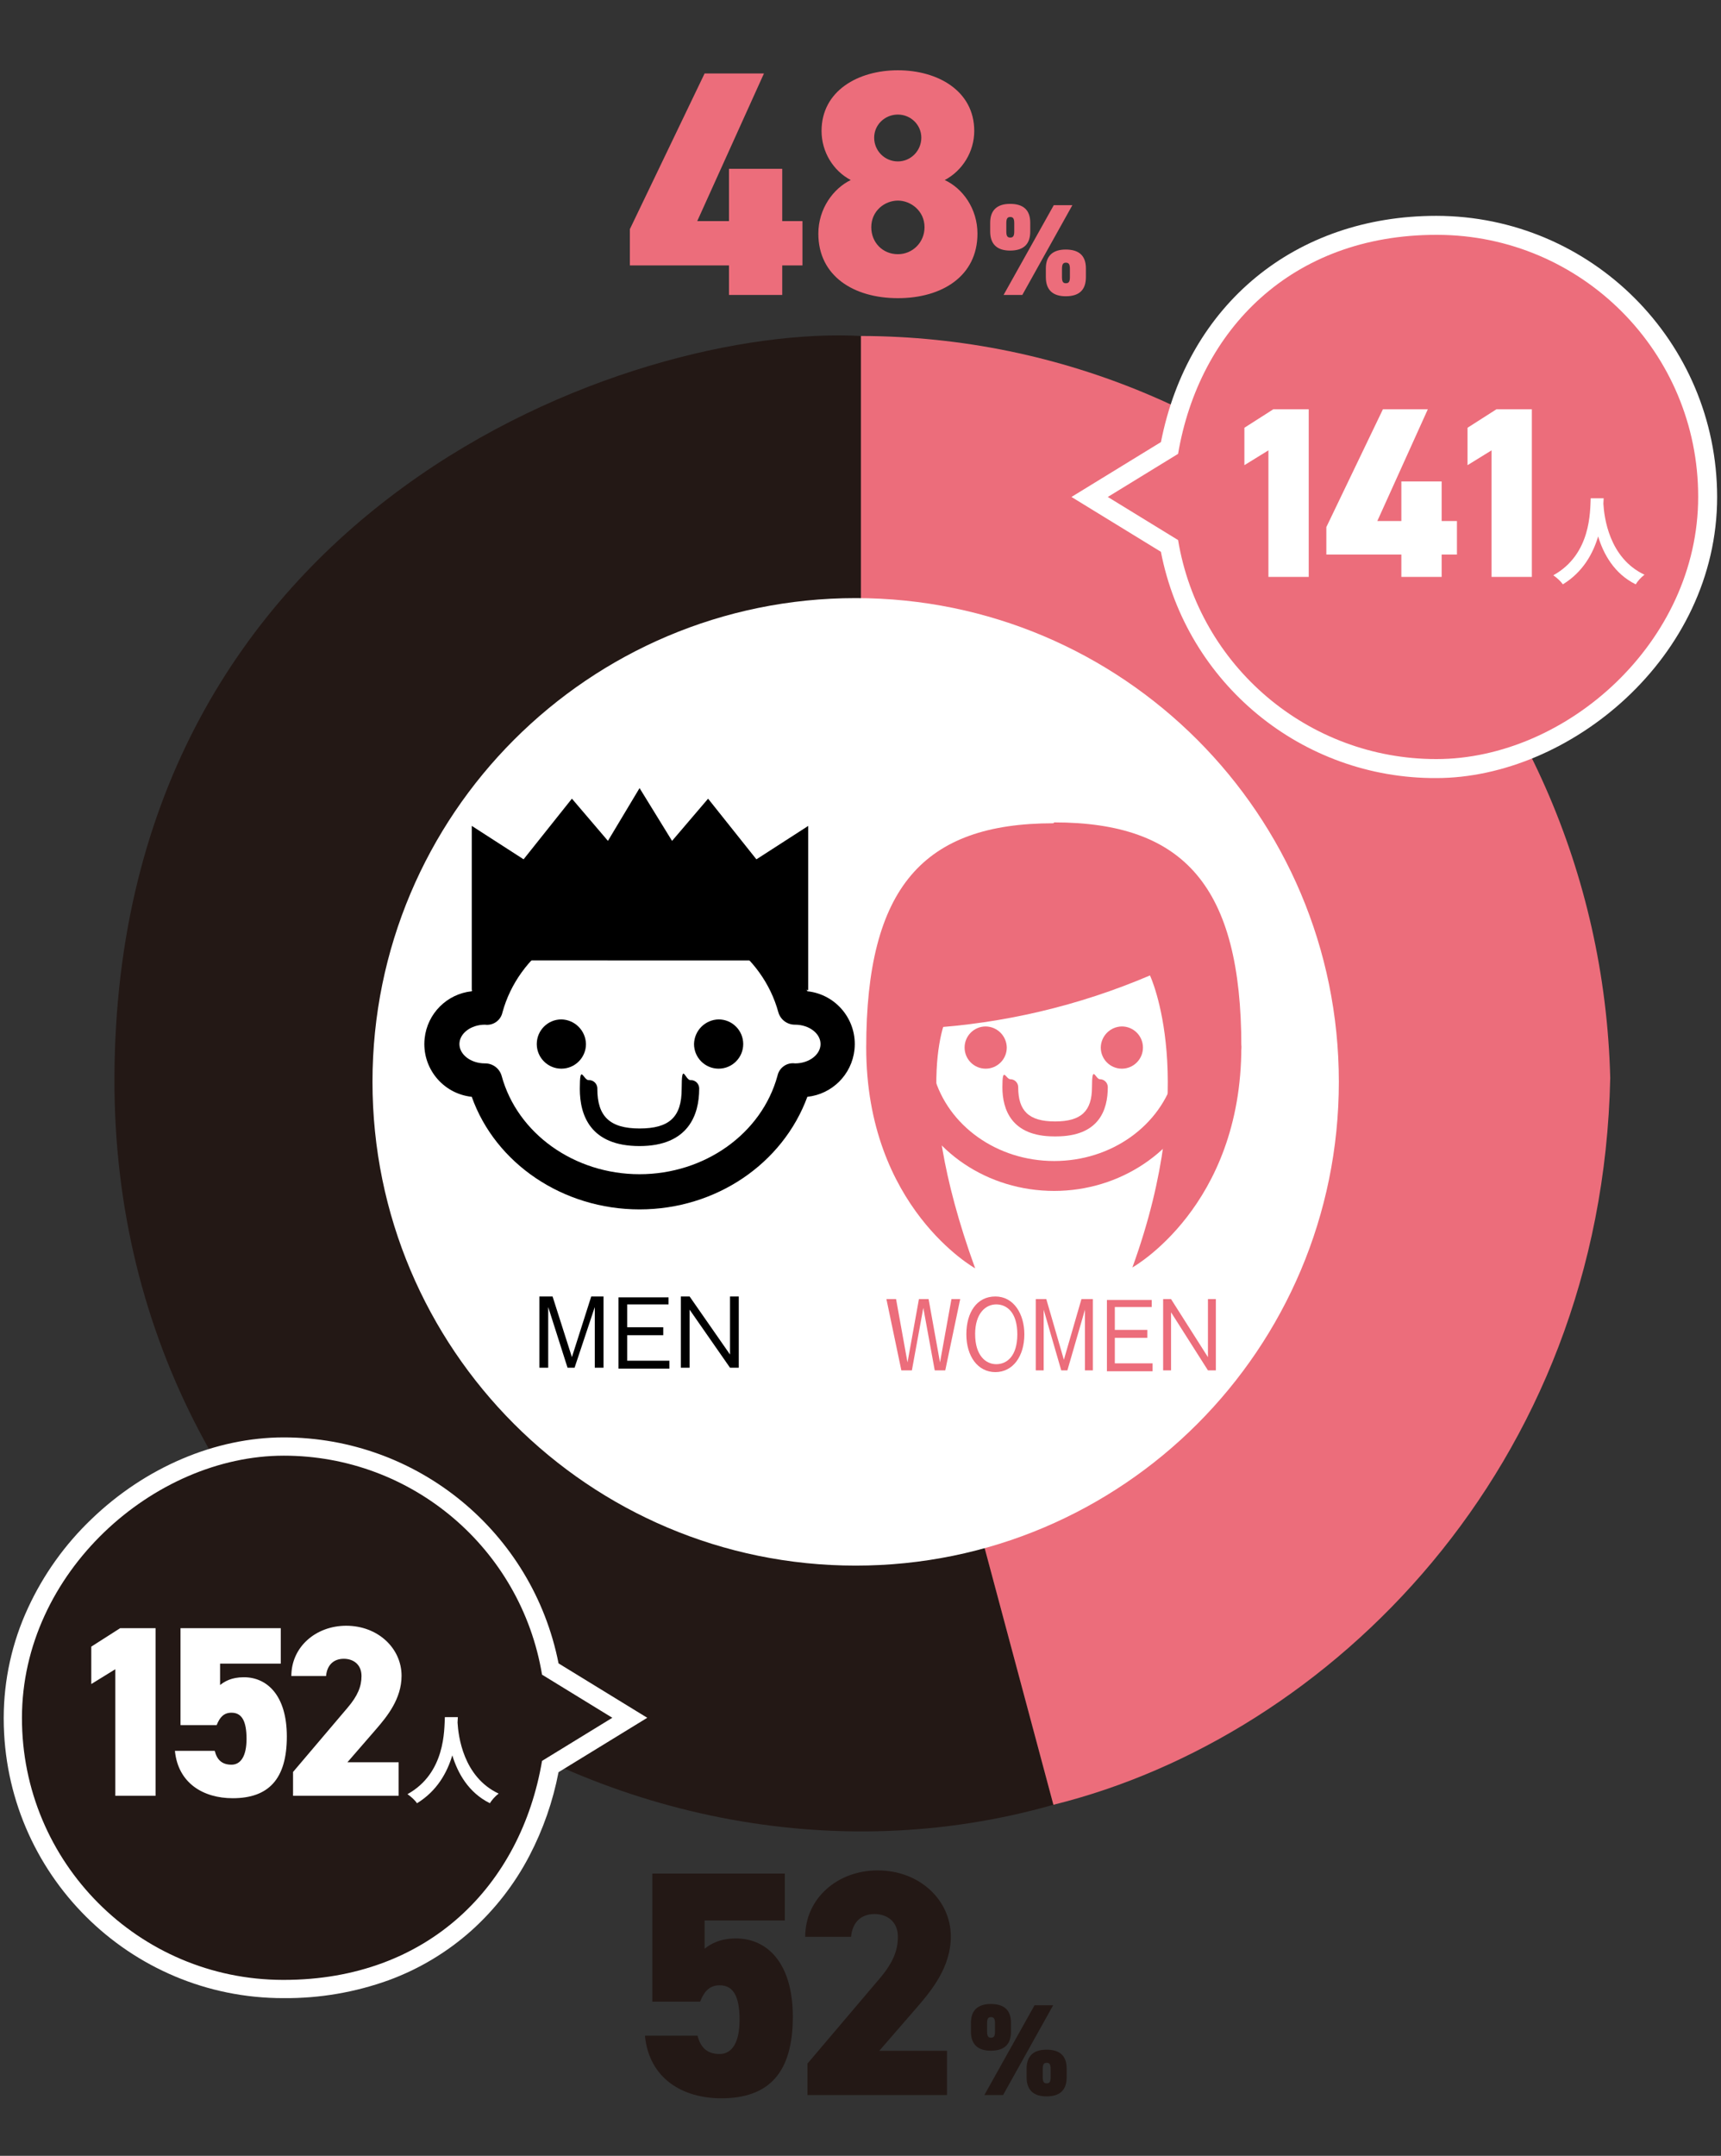<svg width="397" height="497" viewBox="0 0 397 497" fill="none" xmlns="http://www.w3.org/2000/svg">
<rect x="0" y="0" width="397" height="497" fill="#333333" stroke="none"/>
<g clip-path="url(#clip0_2_821)">
<mask id="mask0_2_821" style="mask-type:luminance" maskUnits="userSpaceOnUse" x="0" y="0" width="397" height="497">
<path d="M397 0H0V497H397V0Z" fill="white"/>
</mask>
<g mask="url(#mask0_2_821)">
<path d="M198.602 250.427L243.001 416.072C141.737 444.93 25.992 369.263 26.398 248.5C26.842 116.155 146.345 74.587 198.604 77.461L198.602 250.427Z" fill="#231815"/>
<path d="M198.6 250.426V77.46C291.931 77.618 369.023 153.204 371.447 248.5C369.56 338.481 306.628 400.339 243.001 416.072L198.6 250.426Z" fill="#EC6D7B"/>
<path d="M197.385 360.937C258.942 360.937 308.844 311.005 308.844 249.411C308.844 187.818 258.942 137.886 197.385 137.886C135.827 137.886 85.925 187.818 85.925 249.411C85.925 311.005 135.827 360.937 197.385 360.937Z" fill="white"/>
<path d="M147.532 278.815C129.901 278.815 114.296 268.27 108.824 252.86C102.109 252.147 97.242 246.123 97.954 239.404C98.562 233.667 103.091 229.136 108.824 228.527C114.499 213.117 129.901 202.572 147.532 202.572C165.163 202.572 180.768 213.117 186.24 228.527C192.955 229.24 197.822 235.265 197.11 241.983C196.502 247.72 191.973 252.25 186.24 252.86C180.564 268.277 165.163 278.815 147.532 278.815ZM111.857 245.154C113.631 245.127 115.207 246.288 115.707 247.993C119.354 261.377 132.528 270.703 147.53 270.703C162.533 270.703 175.699 261.375 179.353 247.993C179.752 246.131 181.52 244.893 183.406 245.154C186.649 245.154 189.282 243.132 189.282 240.693C189.282 238.253 186.647 236.232 183.406 236.232C181.631 236.259 180.055 235.098 179.555 233.393C175.908 220.009 162.735 210.683 147.732 210.683C132.73 210.683 119.563 220.011 115.909 233.393C115.51 235.256 113.742 236.494 111.857 236.233C108.614 236.233 105.98 238.255 105.98 240.695C105.98 243.134 108.615 245.154 111.857 245.154Z" fill="black"/>
<path d="M135.17 240.693C135.17 243.828 132.629 246.371 129.496 246.371C126.362 246.371 123.821 243.828 123.821 240.693C123.821 237.558 126.362 235.015 129.496 235.015C132.602 235.081 135.104 237.585 135.17 240.693Z" fill="black"/>
<path d="M160.098 240.693C160.098 243.828 162.639 246.371 165.772 246.371C168.906 246.371 171.446 243.828 171.446 240.693C171.446 237.558 168.906 235.015 165.772 235.015C162.666 235.081 160.164 237.585 160.098 240.693Z" fill="black"/>
<path d="M147.532 264.215C136.184 264.215 133.752 257.118 133.752 251.036C133.752 244.954 134.562 249.014 135.773 249.014C136.828 248.953 137.733 249.76 137.793 250.817C137.797 250.889 137.797 250.961 137.793 251.036C137.793 257.321 140.63 260.16 147.52 260.16C154.41 260.16 157.247 257.524 157.247 251.036C157.247 244.548 158.057 249.014 159.268 249.014C160.323 248.953 161.228 249.76 161.288 250.817C161.292 250.889 161.292 250.961 161.288 251.036C161.288 256.915 158.857 264.215 147.508 264.215H147.532Z" fill="black"/>
<path d="M172.864 221.43L186.442 228.324V190.405L174.487 198.111L163.341 184.128L155.031 193.86L147.534 181.686L140.238 193.854L131.929 184.121L120.782 198.104L108.828 190.398V228.317L122.405 221.423L172.864 221.43Z" fill="black"/>
<path d="M243.184 274.556C227.783 274.556 214.407 265.432 209.543 252.048C204.194 251.231 200.19 246.713 200.018 241.301C200.018 236.03 204.071 231.771 209.543 230.554C214.407 217.17 227.985 208.046 243.184 208.046C258.383 208.046 271.961 217.17 276.826 230.554C282.175 231.371 286.179 235.89 286.351 241.301C286.351 246.573 282.298 250.832 276.826 252.048C271.961 265.432 258.383 274.556 243.184 274.556ZM211.974 245.356C213.577 245.383 214.975 246.453 215.419 247.993C218.662 259.55 230.011 267.662 243.183 267.662C256.355 267.662 267.703 259.552 270.946 247.993C271.338 246.416 272.768 245.321 274.391 245.356C277.228 245.356 279.457 243.532 279.457 241.503C279.457 239.475 277.228 237.65 274.391 237.65C272.788 237.623 271.39 236.553 270.946 235.014C267.703 223.456 256.355 215.344 243.183 215.344C230.011 215.344 218.662 223.455 215.419 235.014C215.027 236.591 213.597 237.686 211.974 237.65C209.137 237.65 206.908 239.475 206.908 241.503C206.908 243.532 209.137 245.356 211.974 245.356Z" fill="#EC6D7B"/>
<path d="M232.242 241.505C232.242 244.194 230.064 246.372 227.377 246.372C224.69 246.372 222.513 244.194 222.513 241.505C222.513 238.816 224.69 236.638 227.377 236.638C230.049 236.675 232.204 238.831 232.242 241.505Z" fill="#EC6D7B"/>
<path d="M253.927 241.505C253.927 244.194 256.104 246.372 258.791 246.372C261.478 246.372 263.655 244.194 263.655 241.505C263.655 238.816 261.478 236.638 258.791 236.638C256.119 236.675 253.964 238.831 253.927 241.505Z" fill="#EC6D7B"/>
<path d="M243.184 261.985C233.25 261.985 231.23 255.699 231.23 250.63C231.23 245.56 232.039 248.805 233.053 248.805C234.057 248.802 234.873 249.612 234.877 250.616C234.877 250.621 234.877 250.624 234.877 250.63C234.877 256.105 237.308 258.538 243.388 258.538C249.468 258.538 251.899 256.105 251.899 250.63C251.899 245.154 252.709 248.805 253.723 248.805C254.726 248.802 255.543 249.612 255.546 250.616C255.546 250.621 255.546 250.624 255.546 250.63C255.546 255.901 253.526 261.985 243.592 261.985H243.184Z" fill="#EC6D7B"/>
<path d="M265.275 224.877C248.877 231.877 231.395 235.994 213.597 237.044C213.597 237.044 212.382 211.697 243.184 211.697C273.987 211.697 265.273 224.877 265.273 224.877H265.275Z" fill="#EC6D7B"/>
<path d="M218.868 233.393C218.868 233.393 209.343 249.411 224.948 292.399C224.948 292.399 199.818 278.416 199.818 241.503C199.818 204.591 212.99 189.797 242.982 189.797L254.129 201.758L250.278 214.938L218.664 233.6H218.866V233.393H218.868Z" fill="#EC6D7B"/>
<path d="M265.275 224.877C265.275 224.877 276.826 249.209 261.222 292.197C261.222 292.197 286.352 278.214 286.352 241.301C286.352 204.388 273.179 189.595 243.186 189.595L232.04 201.556L245.415 215.142L265.284 224.875L265.275 224.877Z" fill="#EC6D7B"/>
<path d="M127.468 298.889L131.927 312.872L136.386 298.889H139.223V315.314H137.202V301.33L132.542 315.314H130.92L126.461 301.33V315.314H124.429V298.889H127.468Z" fill="black"/>
<path d="M154.22 298.889V300.714H144.69V305.985H152.999V307.818H144.69V313.698H154.417V315.523H142.669V299.091H154.22V298.889Z" fill="black"/>
<path d="M159.078 298.889L168.4 312.273V298.889H170.421V315.314H168.4L159.078 301.93V315.314H157.057V298.889H159.078Z" fill="black"/>
<path d="M206.707 299.497L209.343 314.097L211.978 299.497H214.207L216.842 314.097L219.477 299.497H221.498L218.053 315.922H215.625L212.99 301.524L210.354 315.922H207.923L204.478 299.497H206.707Z" fill="#EC6D7B"/>
<path d="M236.296 307.608C236.296 312.677 233.661 316.326 229.608 316.326C225.555 316.326 222.92 312.677 222.92 307.608C222.92 302.538 225.352 298.889 229.608 298.889C233.865 298.889 236.296 302.944 236.296 307.608ZM224.948 307.608C224.948 312.475 227.379 314.502 229.812 314.502C232.245 314.502 234.676 312.677 234.676 307.608C234.676 302.538 232.245 300.714 229.812 300.714C227.379 300.714 224.941 302.742 224.941 307.608H224.948Z" fill="#EC6D7B"/>
<path d="M241.361 299.497L245.414 313.481L249.466 299.497H252.101V315.922H250.278V301.938L246.225 315.922H244.806L240.753 301.938V315.922H238.929V299.497H241.361Z" fill="#EC6D7B"/>
<path d="M265.679 299.497V301.322H257.168V306.593H264.666V308.426H257.168V314.306H265.881V316.131H255.344V299.699H265.679V299.497Z" fill="#EC6D7B"/>
<path d="M270.138 299.497L278.649 312.881V299.497H280.473V315.922H278.649L270.138 302.538V315.922H268.314V299.497H270.138Z" fill="#EC6D7B"/>
<path d="M65.458 331.379C96.309 331.373 122.86 353.195 128.847 383.478L149.308 396.018L128.839 408.563C127.546 415.292 125.278 421.796 122.104 427.87C118.72 434.348 114.204 440.167 108.772 445.054C103.179 450.053 96.689 453.943 89.648 456.522C81.893 459.319 73.703 460.717 65.459 460.652C29.853 460.724 0.929 431.901 0.857 396.274C0.857 396.188 0.857 396.104 0.857 396.018C0.869 387.274 2.78 378.637 6.459 370.705C10.008 363.019 14.974 356.069 21.096 350.223C33.537 338.248 49.706 331.379 65.458 331.379ZM133.191 396.018L121.195 388.661L120.885 386.755C116.381 359.643 92.926 339.774 65.458 339.803C58.421 339.854 51.471 341.348 45.035 344.195C38.332 347.122 32.202 351.219 26.933 356.293C21.571 361.41 17.221 367.49 14.11 374.219C10.938 381.049 9.289 388.487 9.276 396.018C9.203 426.994 34.241 452.161 65.198 452.233C65.284 452.233 65.372 452.233 65.458 452.233C72.706 452.297 79.907 451.076 86.728 448.624C92.775 446.412 98.348 443.071 103.152 438.782C107.839 434.56 111.734 429.533 114.652 423.939C117.704 418.075 119.807 411.764 120.882 405.239L121.203 403.353L133.191 396.018Z" fill="white"/>
<path d="M141.25 396.018L125.037 386.078C120.184 356.937 94.982 335.583 65.457 335.591C35.465 335.591 5.066 362.561 5.066 396.018C5.004 429.329 31.941 456.383 65.232 456.445C65.308 456.445 65.382 456.445 65.457 456.445C98.895 456.445 120.179 434.543 125.039 405.955L141.252 396.015L141.25 396.018Z" fill="#231815"/>
<path d="M331.34 49.761C367.095 49.801 396.069 78.792 396.109 114.568C396.109 151.659 361.914 179.375 331.34 179.375C300.383 179.527 273.697 157.62 267.797 127.212L247.166 114.568L267.807 101.917C274.056 70.16 298.79 49.761 331.34 49.761ZM331.34 170.614C357.775 170.614 387.354 146.645 387.354 114.568C387.323 83.627 362.262 58.552 331.34 58.521C302.168 58.521 280.996 76.472 276.076 105.367L275.74 107.329L263.926 114.573L275.755 121.817L276.078 123.799C280.461 150.893 303.91 170.757 331.34 170.614Z" fill="white"/>
<path d="M255.548 114.568L271.761 124.508C276.613 153.65 301.816 175.008 331.342 174.998C361.335 174.998 391.733 148.028 391.733 114.571C391.797 81.26 364.862 54.205 331.571 54.141C331.494 54.141 331.418 54.141 331.34 54.141C297.903 54.141 276.619 76.043 271.759 104.631L255.546 114.571L255.548 114.568Z" fill="#EC6D7B"/>
</g>
<path d="M162.538 16.94H176.228L160.836 50.98H168.162V38.918H180.446V50.98H185.108V61.192H180.446V68H168.162V61.192H145.296V52.83L162.538 16.94ZM188.776 53.866C188.776 48.094 192.254 43.432 196.25 41.508C192.18 39.362 189.516 34.996 189.516 30.186C189.516 20.936 197.952 16.2 207.128 16.2C216.304 16.2 224.74 20.936 224.74 30.186C224.74 34.996 222.002 39.362 217.932 41.508C222.076 43.432 225.48 48.094 225.48 53.866C225.48 63.634 217.34 68.74 207.128 68.74C196.916 68.74 188.776 63.634 188.776 53.866ZM200.986 52.386C200.986 55.864 203.576 58.602 207.128 58.602C210.532 58.602 213.27 55.864 213.27 52.386C213.27 48.612 210.088 46.244 207.128 46.244C204.094 46.244 200.986 48.612 200.986 52.386ZM201.652 31.74C201.652 34.774 204.094 37.216 207.128 37.216C210.088 37.216 212.53 34.774 212.53 31.74C212.53 28.78 210.088 26.412 207.128 26.412C204.094 26.412 201.652 28.78 201.652 31.74ZM243.086 47.3H247.376L235.826 68H231.506L243.086 47.3ZM250.496 61.88V63.89C250.496 66.59 249.206 68.3 245.846 68.3C242.816 68.3 241.256 66.8 241.256 63.89V61.88C241.256 58.97 242.876 57.53 245.846 57.53C248.906 57.53 250.496 58.94 250.496 61.88ZM245.876 65.3C246.506 65.3 246.806 65 246.806 63.89V61.97C246.806 60.86 246.506 60.56 245.876 60.56C245.276 60.56 244.976 60.86 244.976 61.97V63.89C244.976 65 245.276 65.3 245.876 65.3ZM237.656 51.35V53.36C237.656 56.06 236.366 57.77 233.006 57.77C229.976 57.77 228.416 56.27 228.416 53.36V51.35C228.416 48.44 230.036 47 233.006 47C236.066 47 237.656 48.41 237.656 51.35ZM233.036 54.77C233.666 54.77 233.966 54.47 233.966 53.36V51.44C233.966 50.33 233.666 50.03 233.036 50.03C232.436 50.03 232.136 50.33 232.136 51.44V53.36C232.136 54.47 232.436 54.77 233.036 54.77Z" fill="#EC6D7B"/>
<path d="M301.896 94.36V133H292.6V103.824L287.056 107.24V98.616L293.72 94.36H301.896ZM319.008 94.36H329.368L317.72 120.12H323.264V110.992H332.56V120.12H336.088V127.848H332.56V133H323.264V127.848H305.96V121.52L319.008 94.36ZM353.368 94.36V133H344.072V103.824L338.528 107.24V98.616L345.192 94.36H353.368ZM366.942 114.872H369.934C369.912 115.224 369.89 115.664 369.868 116.126C370.044 119.162 371.144 128.644 379.35 132.494C378.536 133.11 377.744 134.012 377.326 134.716C372.354 132.252 369.89 127.72 368.658 123.672C367.47 127.632 365.16 131.878 360.518 134.716C360.056 134.034 359.198 133.242 358.318 132.626C367.096 127.764 366.788 117.776 366.942 114.872Z" fill="white"/>
<path d="M35.896 375.36V414H26.6V384.824L21.056 388.24V379.616L27.72 375.36H35.896ZM53.4 394.848C51.664 394.848 50.712 395.856 49.984 397.704H41.64V375.36H64.768V383.536H50.768V388.464C51.776 387.68 53.344 386.672 56.256 386.672C61.576 386.672 66.168 390.816 66.168 400.336C66.168 410.136 61.968 414.56 53.68 414.56C46.96 414.56 41.08 411.144 40.352 403.64H49.536C50.04 405.656 51.16 406.832 53.4 406.832C55.584 406.832 56.872 404.76 56.872 400.896C56.872 396.808 55.808 394.848 53.4 394.848ZM91.96 406.272V414H67.6V408.512L80.2 393.672C82.496 390.984 83.392 388.8 83.392 386.392C83.392 383.704 81.488 382.416 79.304 382.416C77.008 382.416 75.44 383.816 75.216 386.392H67.208C67.208 379.672 72.864 374.8 79.864 374.8C87.2 374.8 92.632 380.008 92.632 386.336C92.632 391.656 89.272 395.744 86.752 398.656L80.144 406.272H91.96ZM102.622 395.872H105.614C105.592 396.224 105.57 396.664 105.548 397.126C105.724 400.162 106.824 409.644 115.03 413.494C114.216 414.11 113.424 415.012 113.006 415.716C108.034 413.252 105.57 408.72 104.338 404.672C103.15 408.632 100.84 412.878 96.198 415.716C95.736 415.034 94.878 414.242 93.998 413.626C102.776 408.764 102.468 398.776 102.622 395.872Z" fill="white"/>
<path d="M166.016 457.692C163.722 457.692 162.464 459.024 161.502 461.466H150.476V431.94H181.038V442.744H162.538V449.256C163.87 448.22 165.942 446.888 169.79 446.888C176.82 446.888 182.888 452.364 182.888 464.944C182.888 477.894 177.338 483.74 166.386 483.74C157.506 483.74 149.736 479.226 148.774 469.31H160.91C161.576 471.974 163.056 473.528 166.016 473.528C168.902 473.528 170.604 470.79 170.604 465.684C170.604 460.282 169.198 457.692 166.016 457.692ZM218.45 472.788V483H186.26V475.748L202.91 456.138C205.944 452.586 207.128 449.7 207.128 446.518C207.128 442.966 204.612 441.264 201.726 441.264C198.692 441.264 196.62 443.114 196.324 446.518H185.742C185.742 437.638 193.216 431.2 202.466 431.2C212.16 431.2 219.338 438.082 219.338 446.444C219.338 453.474 214.898 458.876 211.568 462.724L202.836 472.788H218.45ZM238.646 462.3H242.936L231.386 483H227.066L238.646 462.3ZM246.056 476.88V478.89C246.056 481.59 244.766 483.3 241.406 483.3C238.376 483.3 236.816 481.8 236.816 478.89V476.88C236.816 473.97 238.436 472.53 241.406 472.53C244.466 472.53 246.056 473.94 246.056 476.88ZM241.436 480.3C242.066 480.3 242.366 480 242.366 478.89V476.97C242.366 475.86 242.066 475.56 241.436 475.56C240.836 475.56 240.536 475.86 240.536 476.97V478.89C240.536 480 240.836 480.3 241.436 480.3ZM233.216 466.35V468.36C233.216 471.06 231.926 472.77 228.566 472.77C225.536 472.77 223.976 471.27 223.976 468.36V466.35C223.976 463.44 225.596 462 228.566 462C231.626 462 233.216 463.41 233.216 466.35ZM228.596 469.77C229.226 469.77 229.526 469.47 229.526 468.36V466.44C229.526 465.33 229.226 465.03 228.596 465.03C227.996 465.03 227.696 465.33 227.696 466.44V468.36C227.696 469.47 227.996 469.77 228.596 469.77Z" fill="#231815"/>
</g>
<defs>
<clipPath id="clip0_2_821">
<rect width="397" height="497" fill="white"/>
</clipPath>
</defs>
</svg>
